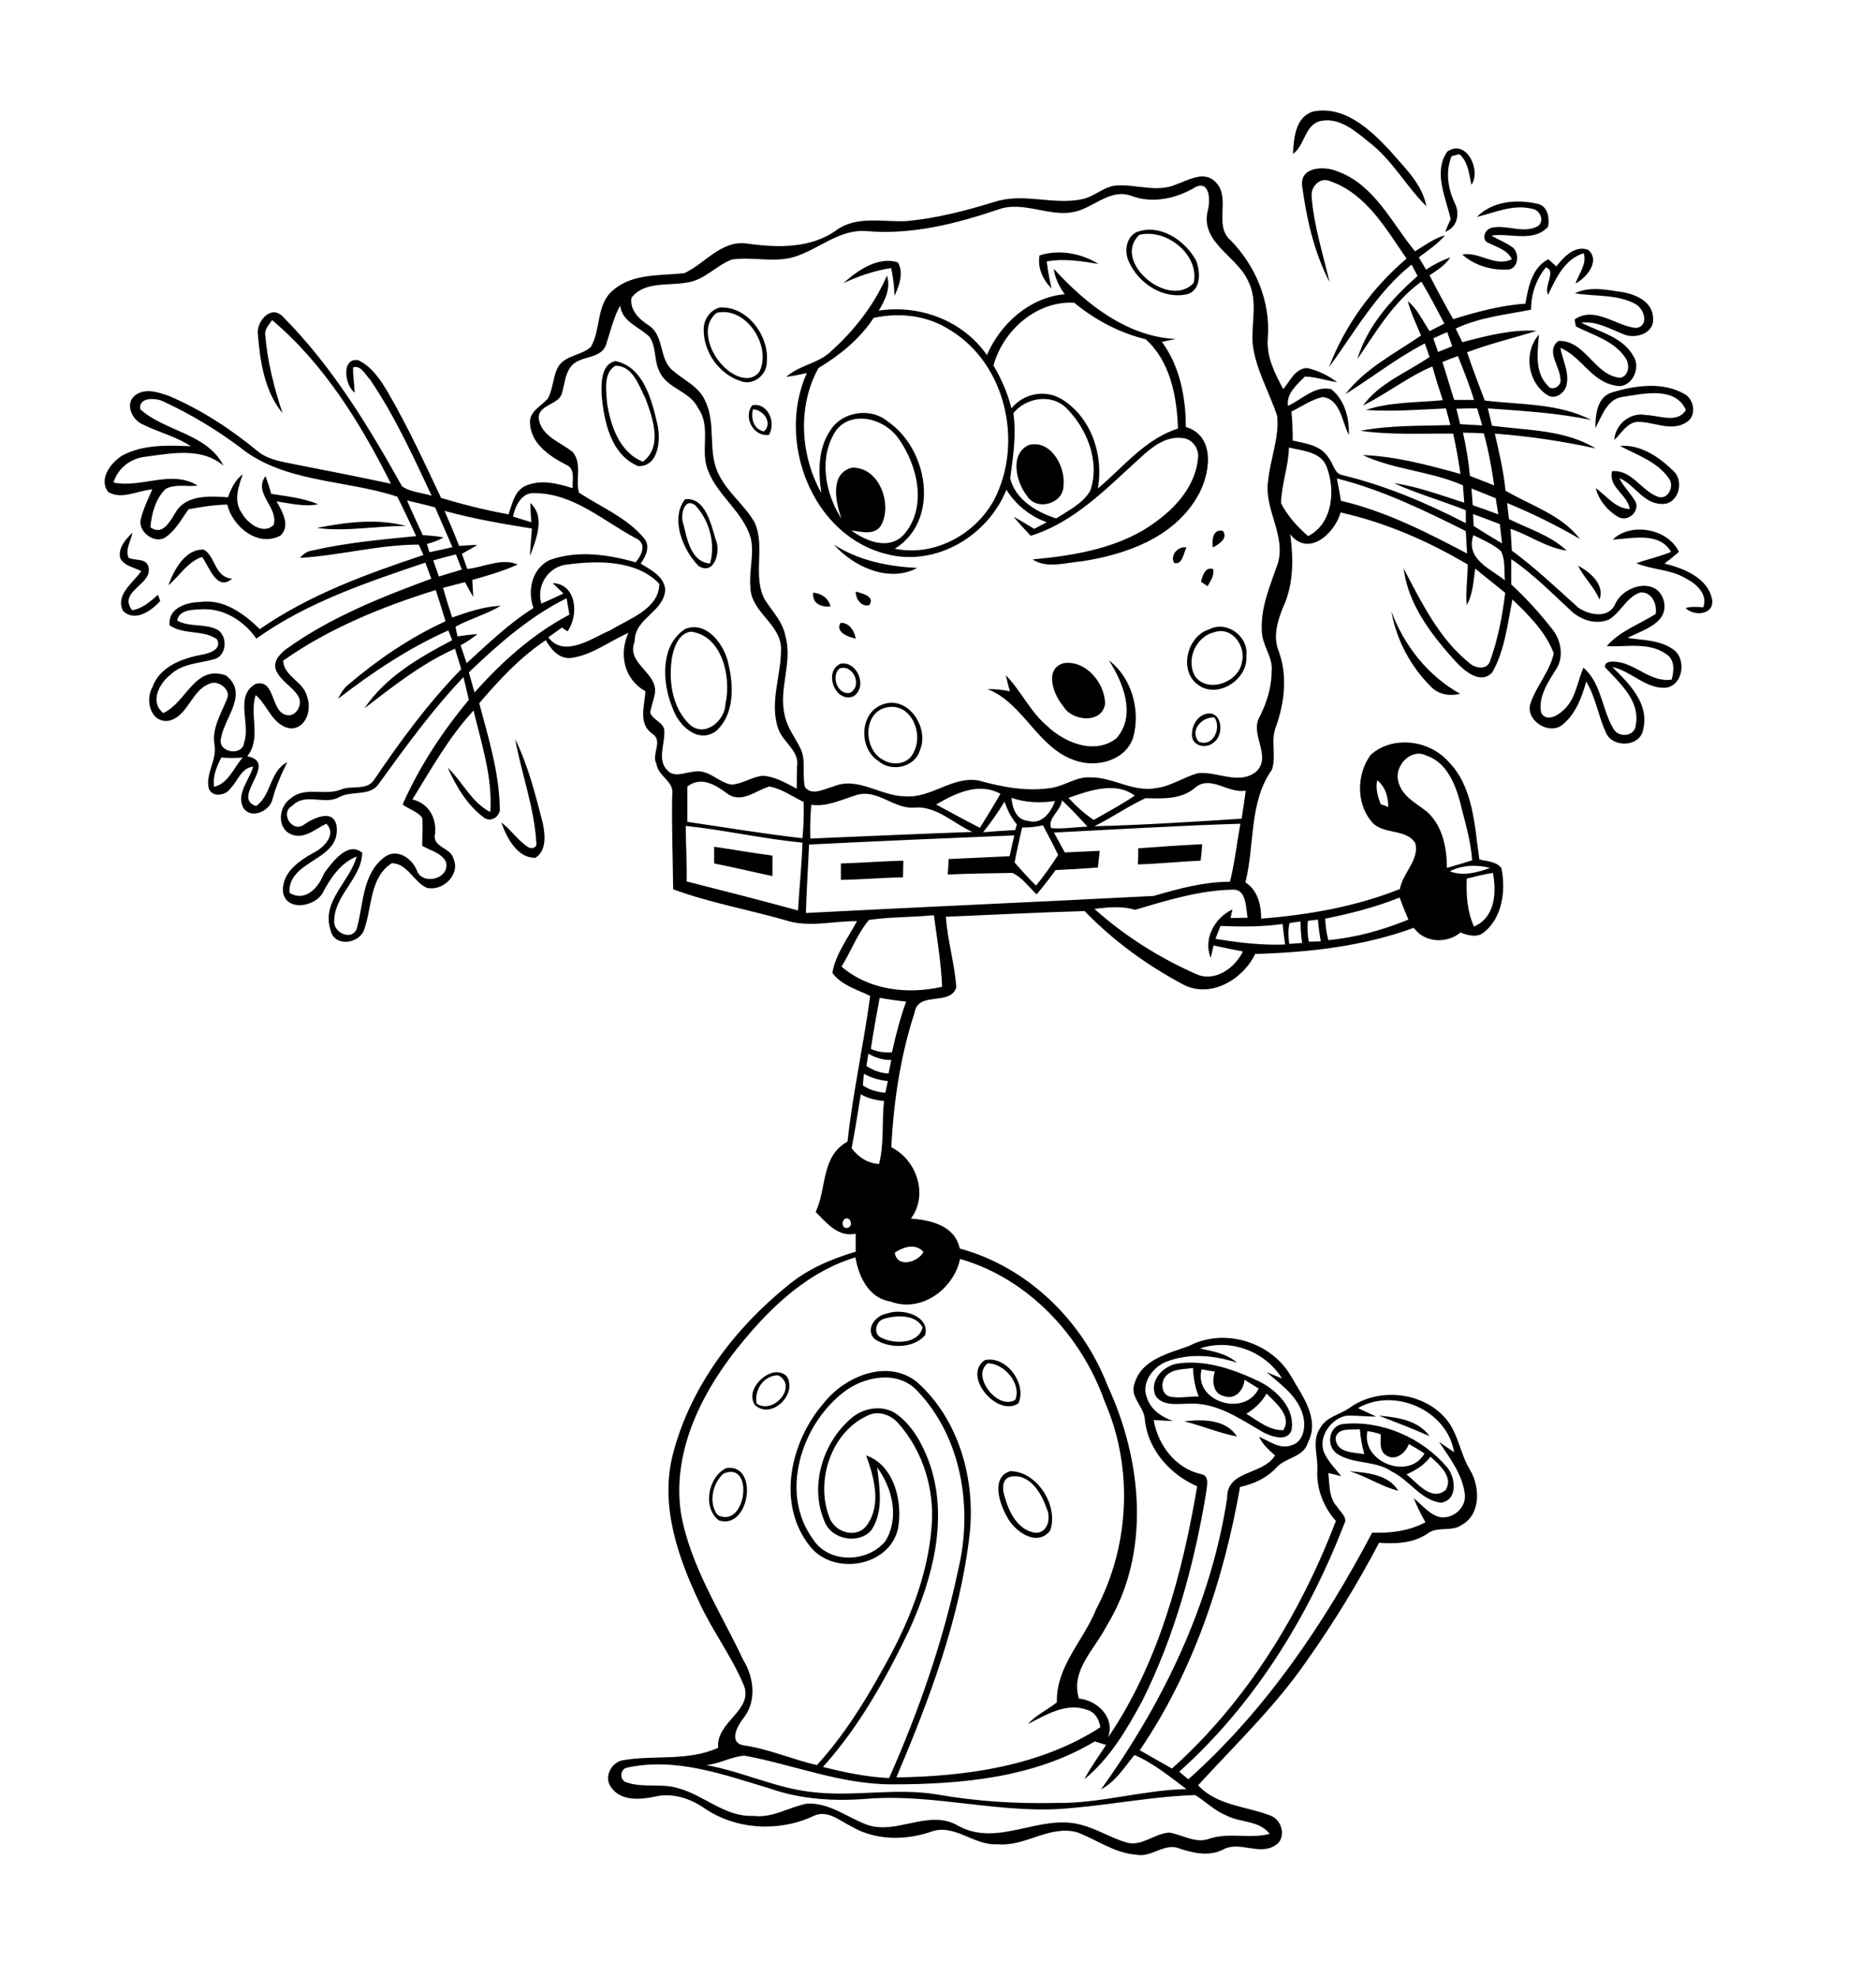 <?xml version="1.0" encoding="utf-8"?>
<!-- Generator: Adobe Illustrator 21.0.2, SVG Export Plug-In . SVG Version: 6.00 Build 0)  -->
<svg version="1.2" baseProfile="tiny" id="Layer_1" xmlns="http://www.w3.org/2000/svg" xmlns:xlink="http://www.w3.org/1999/xlink"
	 x="0px" y="0px" viewBox="0 0 595 627" overflow="scroll" xml:space="preserve">
<path d="M428,466.5c5.6,0.5,12.3,1,15.5,6.2C438.1,471.4,433.4,468.1,428,466.5 M320.3,468.3c-2.6,0.8-2.4,4-1.7,6.1
	c1.3,4.8,4,10.6,9.5,11.6c4.2,0.5,5.4-4.8,3.8-7.8C330.3,473.3,326.3,466.9,320.3,468.3 M320.4,466.5c8.5,0,15.4,10.9,12.7,18.8
	c-4.2,5.5-11.5,0.2-13.8-4.5C316.9,476.6,314.3,468.4,320.4,466.5 M229.4,467.3c-3.4,3.1-4.8,9.3-1.8,13.1
	C236.7,485.1,239.4,462.9,229.4,467.3 M230.4,465.5c10.4-1.5,7.4,19.8-2.4,16.6C222.7,478.1,224.6,468.2,230.4,465.5 M453.7,461.9
	c-1.9,2.6-4.6,4.3-7.6,5.6c3.3,2.6,7.8,8.7,12.4,5C461.1,468.3,456.5,464.5,453.7,461.9 M433.7,453.8c-2.1,9.7,13.1,15.8,18.1,7.1
	c-1.6-1.1-3.3-2.1-5-3c-0.9,2.8-4.2,5.5-7.1,3.6c-2.4-1.4-1.7-4.4-1.8-6.7C436.5,454.3,435,454,433.7,453.8 M423.6,456
	c0.2,4.8,5.7,4.5,9.1,5.1c-0.7-2.6-1.2-5.2-1.4-7.9C428.7,453.5,424.3,452.5,423.6,456 M426.4,451.5c12.1-1.1,24.7,4.5,32.5,13.7
	c2.8,3.2,3.6,10.5-1.9,11.3c-6.4-0.8-10-7.2-15.6-9.9c-5.2-3.6-12.1-2.2-17.3-5.6C420.3,458.4,421.5,451.7,426.4,451.5 M375.6,450.7
	c5.7-0.7,13.3-0.7,16.7,4.8C386.6,454.4,381.3,452.1,375.6,450.7 M437.3,448.9c5.8,0.5,12.5,1.4,16.1,6.5
	C448.1,453,442.7,451,437.3,448.9 M240,445.1c5.4,3.6,13.2-5.7,6.8-9C242.2,436.1,239.1,440.8,240,445.1 M244.4,435.5
	c2.2-0.9,5.4-0.2,5.8,2.5c1.4,5.5-6.1,11.9-10.8,7.5C236.9,441.7,240.7,436.8,244.4,435.5 M401.7,441.9c-1.5,2.7-3.8,4.8-6.4,6.4
	c3.6,2.2,7.2,5.3,11.7,5.2C409.9,449.1,404.6,444.8,401.7,441.9 M381.1,434.2c-2.6,10.3,13.7,15.3,18.1,6.1c-1.5-0.9-3-1.9-4.5-2.8
	c-0.2,3.3-3,6.5-6.5,5.2c-3.6-0.8-3.8-4.9-2.9-7.8C383.9,434.7,382.5,434.5,381.1,434.2 M370.1,436c-2.1,1.8-2,6.2,1.1,6.9
	c3,0.5,6-0.1,9-0.1c-1.2-2.9-1.7-5.9-1.8-9C375.5,434.2,372.3,434,370.1,436 M373.3,432.4c9.1-1.4,18.3,1.9,26.4,5.8
	c5.5,2.9,11.2,8.6,9.9,15.4c-1.4,3.7-6.3,1.9-8.9,0.6c-7.3-4.2-14.8-9.6-23.7-9.1c-3.5,0-8.2,0.9-10.5-2.5
	C364.4,437.9,368.8,433.2,373.3,432.4 M313.3,432.3c-5.4,3.8,3,15,8.7,11.6C324.1,438.8,318.5,432.3,313.3,432.3 M312.3,431.3
	c6.9-1.6,13.5,7.6,10.7,13.7C316.3,449.5,305.1,436.3,312.3,431.3 M280.3,418.2c-2.7,0.8-3.5,5.1-0.5,6.1c4.1,2,11.6,1.8,12.8-3.4
	C290.4,416.7,284.3,417,280.3,418.2 M281.4,416.5c4.6-1.8,13.7,0.7,12,6.9c-3.8,4.3-11.4,4.3-16,1.2
	C274.2,421.4,277.8,417,281.4,416.5 M266.7,273.8c6.6-0.2,13.2-0.7,19.8-0.9c0,1.8-0.1,3.5-0.1,5.3c-6.6,0.1-13.1,0.7-19.7,0.8
	C266.7,277.3,266.7,275.6,266.7,273.8 M226.5,268.5c6.2,0.9,12.3,2,18.5,2.8c0,2.2,0,4.3,0,6.5c-6.2-1.3-12.3-2.8-18.5-4
	C226.5,272,226.5,270.2,226.5,268.5 M361,269c6.8-0.5,13.5-1,20.3-1.3c-0.1,1.7-0.3,3.4-0.5,5.2c-6.6,0.3-13.3,1-19.9,1.2
	C361,272.4,361,270.7,361,269 M163.4,234.4c4.1,8.3,6.4,17.5,8.7,26.4c0.8,3.7,1.4,8.9-2.3,11.2c-5.8,0.1-9.1-6.4-10.8-11.2
	c3.1,2.3,5.2,5.7,8.5,7.8c1.2,0.8,3,0.1,2.6-1.5C169.4,255.9,165.4,245.3,163.4,234.4 M380.2,235.2c4.5,1.8,7.3-4.2,5-7.7
	C381.2,227.2,377.2,231.6,380.2,235.2 M382.4,226.4c5.1-1.4,6,6.3,2.8,8.8c-2,2.1-6.4,1.8-7.1-1.4
	C377.7,230.9,379.3,227.2,382.4,226.4 M281.3,224.3c-7.8,1.5-7.5,13.6-1.1,16.7c3.1,1.9,7.9,1.3,9.5-2.3
	C293.1,232.8,289,222.7,281.3,224.3 M279.4,223.6c8.2-3.7,15.5,6.9,12.4,14.2c-1.5,5.5-9.1,7.2-13.2,3.5
	C272.4,237.4,272.6,226.5,279.4,223.6 M351.7,209.4c7.2,5.4,10,15.6,7.8,24.1c-2.2,7.7-11.8,10.1-18.6,7.6
	c-11.9-4-16.2-18.1-27.7-22.6c2.4,0,4.7,0.2,7.1,0.7c-0.5-1.7-0.9-3.4-1.3-5.1c4.8,4.9,7.7,11.5,13,16c5.6,5.4,15.2,9.4,22.1,4
	C360.5,226.8,356.2,216.4,351.7,209.4 M337.3,210.3c7-1.1,13.1,6.2,13.2,12.8c-0.9,6.6-10.6,5.6-13.3,0.8
	C334.1,220.3,331.1,212.1,337.3,210.3 M266.2,212c-2.7,2.5-0.5,8.5,3.4,7.7C273.7,217.5,270.6,210.4,266.2,212 M266.5,210.5
	c5.2-1.2,8.9,7.2,4.2,10.3C264.9,223.1,261.1,213,266.5,210.5 M385.4,200.4c-6.2,1.3-9.5,9-6.2,14.3c4.3,5.2,13.8,1.5,14.7-4.8
	C395.2,205,390.9,198.7,385.4,200.4 M383.4,199.6c5.7-3,12.7,2.2,11.9,8.4c0.6,7.5-9.2,13.8-15.4,9.1
	C373.8,212.6,376.5,201.8,383.4,199.6 M219.2,200.3c-3.8,0.4-5.3,4.6-6,7.8c-1.3,7.5-0.1,16.4,5.7,21.8c4.9,4,11.1-1.5,11.2-6.8
	C232,214.8,229.1,201.6,219.2,200.3 M217.4,199.4c6.4-2.5,11.7,4.3,13.3,9.8c2,7.4,2.6,17.2-3.7,22.7c-5.7,4-11.8-1.9-13.6-7.2
	C210,216.8,209.2,204.6,217.4,199.4 M266.6,197.5c2.8-0.1,4.4,2.6,4.8,5C269.1,202,264.8,200.5,266.6,197.5 M441.3,193.9
	c4.1,10.9,11.6,20.4,21.8,26.1c-3.2,0.8-6.7,0.3-9.1-2.1C447.5,211.5,442.9,203,441.3,193.9 M271.4,187.6c1.9,0.5,6.3,1.5,4.3,4.3
	C273.2,192.5,271.4,190,271.4,187.6 M257.9,187.9c2.6,0.3,4.9,1.7,5.5,4.4C260.5,192.6,257.5,191.4,257.9,187.9 M500.5,179.4
	c3.7,1.9,8.6,6,6.8,10.7C505.6,186.1,502.4,183.2,500.5,179.4 M380.9,184.5c0.5-1.8,1.2-4.8,3.8-4.1c0.6,2-0.8,3.8-1.7,5.5
	C382.5,185.6,381.5,184.8,380.9,184.5 M372.4,178.5c-1.4-2.4,1.2-5.4,3.9-4.9C375.4,175.3,375,179.3,372.4,178.5 M264.5,172.7
	c7.9,5.1,17.1,6.9,26.4,7.4C281.9,184.9,270.7,179.7,264.5,172.7 M53.4,185.6c1.7-4.8,5.4-11.7,11.3-11.3c3.8,2.4,3.3,8.7,8.9,9.2
	c-4.8,4.2-7.3-3.9-9.5-6.9C59.4,178.2,57,182.6,53.4,185.6 M38.1,176.9c-0.7-3.2,1.8-5.9,3.9-8c-0.4,2.6-2.4,5.3-1.2,8
	c2,0.9,5,0.1,6.1,2.3c2.4,6.1-9.8,8-5,14.3c3.3-0.5,5.8-2.8,8.2-4.9c0.2,0.5,0.6,1.5,0.7,2c-2.8,3.1-8,6.8-11.8,3.1
	c-2.5-5.2,3.3-8.9,5.8-12.6C42.6,179.9,39.3,179.5,38.1,176.9 M511.5,171.1c5.8-5.6,17.5-3.5,21,3.9c-1.5,1.3-3,2.5-4.6,3.7
	c6.1,1.5,13.7,4.5,15.1,11.3c0.9,4.9-5.6,5.6-8.4,2.8c1.8-0.5,3.7-0.4,5.6-0.2c1.6-4.2-2.3-7.6-5.7-9.3c-4.8-2.8-10.5-2.6-15.5-4.7
	c3.6-1.3,7.4-2.1,11-3.6C526.2,168.5,517.7,170.8,511.5,171.1 M384.7,173.6c-0.4-2.2-0.1-5.9,3.1-5.3
	C389.7,170.7,386.5,172.6,384.7,173.6 M100.5,167.4c9.2-1.8,19-3.1,28.3-0.6C119.3,166.7,109.8,168.7,100.5,167.4 M216.7,166
	c1.2,4.8,2.4,12.2,8.5,12.7c1.8-6.3-0.2-13.6-4.6-18.4C217,157.4,215.7,163.5,216.7,166 M217.3,158.3c6.4-0.7,8.2,7.9,9.7,12.8
	c1.7,3.6-0.4,11.5-5.4,8.4C216.5,174.4,212.5,164.3,217.3,158.3 M513.8,141.4c6.6-0.5,12.4,3.5,16.9,7.9c3.7,3.3,1.6,10.8-3.7,10.5
	c-5.8-0.1-8.5-6.1-13.4-8.2c1.3,2.8,3.7,4.9,5.2,7.6c1.2,3.2-2.6,6.4-5.6,4.7c-3.4-2-6.1-5.3-7.1-9.1c3.5,2.4,6.2,6.5,10.8,6.6
	c-0.7-4.6-6.9-6.9-5.6-12c6.3-0.5,9.2,6.2,14.5,8.1c3.2,1.2,5.4-3.4,3.5-5.8C525.7,146.4,519.2,144.3,513.8,141.4 M326.3,141.1
	c7-1.8,11.7,6.9,11,12.9c0,5.8-8.6,8.2-11.6,3.2C322.3,152.9,320.1,144,326.3,141.1 M238.8,129.8c-0.7,2.8,0.2,6.4,3.5,7
	C245.2,134.2,242.2,129.9,238.8,129.8 M238.6,128.5c5-0.9,7.6,5.5,5.3,9.4C239,138.6,235.6,132.3,238.6,128.5 M511.4,124.4
	c7.3-2.2,15.9-3.4,22.8,0.5c3.2,1.7,4,7,0.7,9c-4.9,3.2-10.7-0.4-15.9-0.1c-3.2,0.5-4.8,3.7-7,5.7c0.3-4.9,5-8.9,10-7.9
	c4.1,0.1,10.1,2.8,12.7-1.6c-3.3-7.5-13.3-5.2-19.7-4.2c-5.3,0.5-6.8,6-9,9.9C506,131.5,506.5,125.8,511.4,124.4 M192.5,127.6
	c1.1,7.3,4,15.9,11.4,18.8c6.4-4.8,3.1-13.9,0.8-20.1c-2.1-4.1-4.1-10.5-9.6-10.3C191.3,118.4,192.3,123.8,192.5,127.6 M195.2,114.5
	c8.9,1.8,11.5,12.3,13.3,20c1.1,4.8,0.5,13.5-6.1,13.3c-8.7-3.6-10.9-14.3-11.6-22.8C190.7,121.3,190.7,115.4,195.2,114.5
	 M227.3,99.2c-5.3,4.2-2.2,12.5,1.8,16.6c2.8,3.1,8.6,6.3,11.8,2C244.8,109.7,236.6,97,227.3,99.2 M228.4,97.5
	c8.8-0.4,15.7,9.2,14.8,17.5c-0.1,3.9-4.2,7.3-8.1,5.9c-7.1-2.2-12.2-9.5-11.9-16.9C223.3,101.1,225.5,98.1,228.4,97.5 M499.5,93
	c4.7-2.3,10-1.1,14.9-0.4c4.4,0.7,9.9,3.1,9.9,8.4c0.4,4.7-5.5,6.5-9.1,5.1c-4.4-1.7-8.8-4.4-13.7-3.8c5.8,3,13.2,4.5,16.6,10.7
	c2.6,4-1,10.7-6,9.2c-7.4-1.3-10.6-9.2-17.2-11.9c0.7,3.9,2.8,7.6,2,11.6c-0.5,2.6-3.5,5-6.1,3.4c-6.3-4-7.7-13.6-2.7-19.2
	c-0.4,5.5-1.5,11.8,2.8,16.2c1.4,2,4.6,0,4-2.2c-0.1-3.9-4.8-8.9-0.6-12c8.5-0.3,11.4,11,19.6,11.7c2.7-0.6,3.1-4.1,1.7-6.2
	c-3.5-5.5-10.3-7.3-15.8-10.1c-0.1-0.5-0.3-1.6-0.4-2.2c6.4-4.4,13.1,2.1,19.5,2.7c4.3-0.6,2.6-6.1-0.2-7.6
	C512.8,93.2,505.9,94.1,499.5,93 M265.3,136.3c-5.8,8.5-3.7,20,1.6,28.2c-1.8-5-3.9-14.4,3.3-16.2c8.6-0.3,12.9,11.4,9.3,18.2
	c-2,3.4-6.4,2.1-9.5,1.7c4.7,3.4,11.8,6.4,16.6,1.4c7.6-8.6,4.5-22-1.6-30.5C280.8,132.9,270.5,129.9,265.3,136.3 M321.4,131
	c1,6.9-0.1,13.9-1,20.7c1.7,6.8,8.4,10.7,14.6,12.7c3.8-2.5,8.4-4.7,10.8-8.8c3.2-9.3-1.1-20-8-26.6
	C333,124.8,325.3,126.2,321.4,131 M277.1,100.8c-4.4,6.7-10.7,11.8-17.5,15.9c-6.7,12-5.8,27.7,0.9,39.6c-1-6.7-1.1-14.1,2.9-19.9
	c3.7-5.9,12.7-7.3,18.1-2.8c12.9,8.7,16.8,31.4,2.3,40.4c12.6,2.6,25.7-4.6,31.6-15.7c9.2-18,3.6-42.9-14-53.6
	C294.2,100,285.3,99,277.1,100.8 M315.1,115.9c2.5,4.2,4.5,8.8,5.7,13.6c3.7-4.7,10.6-6.1,15.8-3c9.5,5.7,13.5,17.8,11.6,28.4
	c8.1-6.8,15-15.7,25.4-19c-0.3-10-2.4-21.3-10.2-28.3c-8.4-2.1-16-6.1-22.7-11.6C328.8,95.3,318.1,104.8,315.1,115.9 M334.2,85.2
	c10.1,11.1,23.1,21.5,38.7,22.3c-1.5,0.3-2.9,0.6-4.4,0.9c5.7,7.7,7.6,17.6,7.6,27c9.8,2.9,7.7,15.4,3.6,22.2
	c-7.5,12.9-22.7,18.3-36.7,20.4c-5.1,0.4-10.8,2.4-15.5-0.6c13.8-1.3,28.4-3.7,39.7-12.4c6.5-4.8,12.2-11.7,12.8-20.1
	c0.2-2.9-2-5.8-5-6c-5.4-0.7-9.8,3-13.5,6.4c-10.5,9.5-20.7,20.3-34.6,24.6c-1.8-2-3.7-3.9-5.4-6c2.2,1.1,4.3,2.5,6.5,3.8
	c1.3-0.7,2.7-1.4,4-2.1c-5.3-1.9-9.8-5.5-12.8-10.3c-5.9,14.6-22.3,24.5-38,20.4c-23.8-5.9-35-36-25.3-57.4
	c-2.2,0.5-4.3,0.9-6.5,1.2c3.9-3.6,9.6-4.1,13.6-7.6c7.7-6.8,14.2-15,18.3-24.5c1.3,4-0.6,7.8-2.6,11.1c13-2,26.8,3.2,34.3,14.1
	c4.3-10,13.6-18.3,24.7-19.3C336,91,334.6,88.2,334.2,85.2 M267.5,89.8c4.5-4.1,11.1-8.6,17.3-6.6c1.9,3.4,0.4,7.4-1.1,10.6
	c-0.1-3-0.4-6-1.1-8.8C277.4,85.8,272.4,87.5,267.5,89.8 M329.7,81c6.1-2,13.3-0.7,18.7,2.7c-5.4-0.9-10.9-1.8-16.4-0.8
	c0.3,2.9,0.9,5.8,1.5,8.6C330.8,88.7,329,85,329.7,81 M361.3,74.5c-8.8,8.6,9.6,23.7,17.3,15.2C380.5,80.7,369.8,72.3,361.3,74.5
	 M360.5,73.6c7.4-2.8,15.4,2.6,18.9,9.1c1.3,3.4,1.6,8.9-2.5,10.5c-7.7,2-15.7-3.2-18.8-10.1C356.5,79.9,357.1,75.2,360.5,73.6
	 M468.4,68.8c4.9-5,12.6-5.7,19.1-4.2c3.4,0.6,4,4.5,3.5,7.3c-4.7,5.1-12.1,1.9-18,2.8c2.2,1.3,4.6,2.2,6.7,3.7
	c2.4,1.9,1.9,7-1.6,7.1c-5.1,0.2-10.5-1.3-14.3-4.8c5.4-1,10.3,4.1,15.7,1.5c-1.6-3.3-5.3-3.9-8.2-5.6c-1.3-1.7,0-4,1.9-4.4
	c4.8-1,10,2,14.6-0.5c2.2-1.7,0.6-5.2-1.9-5.5C479.9,64.7,474.1,67.4,468.4,68.8 M198.5,560.6c-2,0.8-1.9,4.1,0.3,4.6
	c5.2,1.8,10.9,0.2,16.2,1.8c8.3,2.2,14.9,9.2,23.9,8.8c6.1,0.8,11.3-2.8,17.1-3.9c6.8-0.3,12.4,4.1,18.4,6.5
	c9.7,3.9,20.1-5.1,29.6,0.6c12.7,6.9,26-4.1,39.1-0.3c5,1.3,9.4,4.2,14.4,5.6c4.8,1.2,8.8-3,13.4-3.2c4.2,0.7,8.2,3.5,12.5,2
	c6.3-2.2,13,0.1,19.3-1.6c-3.3-4.3-9.3-3.5-13.7-5.8c-3.7-1.5-6.6-4.4-9.9-6.5c-13.1,0.4-26.1,3-39.1,4.1
	c-21.8,2.3-43.3-4.7-65.1-2.9c-10.3,0.8-20.7,0.2-30.5-3.2C229.7,562.8,214.2,557,198.5,560.6 M430.7,446.5c1.9,0.9,3.9,1.8,5.8,2.7
	c-3.2,0-6.3-0.4-9.5-0.3c-5,1-9.1,6.9-7,11.8c1.3,2.8,3.5,5,5.4,7.4c-1-0.3-3.1-0.8-4.1-1c0.4,3.6,0.1,7.8,2.8,10.7
	c1,1.7,3.5,3.4,2.2,5.5c-11.4,29.5-28.6,57.3-52.3,78.5c1,0.8,1.9,1.6,2.9,2.4c24.5-21.8,43.1-49.4,58.3-78.2
	c5.8,0.2,11.7-0.5,16.9-3.3c-1.4-2.5-2.7-5-3.7-7.6c2.7,2.1,5,5.3,8.5,6c4,0.5,8.1-2.9,7.7-7.2c-0.7-6.3-4.8-11.6-8.2-16.7
	c1.6,1.1,3.2,2.2,4.8,3.3C459,447.2,442.3,439.8,430.7,446.5 M267.5,441.5c-13.4,10.4-20.3,31.9-9.7,46.5c5,7.9,17.3,7.6,23,0.7
	c4.5-7.3,2.3-16.8-2.6-23.4c0.8,6.6,2.1,14.1-1.9,20c-4.1,4.5-12.6,2.9-14.8-2.9c-4.8-11.1-0.6-24.9,8.4-32.6
	c3.9-3.5,10.3-4.5,14.6-1.3c4.9,3.6,8,9.3,10.1,14.9c6.4,17.6,1.3,36.8-6.1,53.2c-7.4,15.5-15.9,30.8-27.5,43.7
	c6.9,1.7,13.9,3.2,21,3.5c9.4-21.2,17.1-43.3,21.9-66c4.7-19.4,1.2-41.9-12.9-56.7C284.8,434.3,274,436.4,267.5,441.5 M380.6,427.6
	c4.1,0.9,8.5,1.6,11.7,4.5c-7.2-2.4-15.3-3.1-22.4-0.3c-4.3,1.7-8.1,6.8-6.1,11.5c1.2,3.7,4.6,6,8.2,7.3c-2.1-0.1-4.1-0.2-6.1-0.3
	c1.4,7.9,6.8,15.2,14.9,17.1c3.1,0.5,1.9,4,1.7,6.2c-3.8,22.7-9.9,45.1-20.2,65.7c-4.9,9.1-10.3,18.3-18.4,24.9
	c2-3.8,4.6-7.3,6.9-10.9c-1.2-0.4-2.4-0.7-3.6-1.1c-19.2,11.5-42.2,13.6-64.1,13.6c-16.2,0.1-31.3-6.2-47-9.1
	c-4.1,0.3-7.9,2.6-12.1,3c11.3,2,21.8,7.2,33.2,8.5c13.3,1.7,26.7-1.4,39.9,0.8c12.5,2.2,25.3,3,38,2.7c13.9,0.2,27.4-4.1,41.2-4.4
	c-5.3-3.9-10.4-8.2-16.5-10.8c-3.2,3.9-6,8.5-10.6,10.9c19.7-27.4,34.9-58.8,40-92.4c-0.1-9,11.3-7.1,15.2-13.5
	c-2-1.7-3.9-3.5-5.1-5.9c3.3,1.3,6.6,4.1,10.3,2.7c3.9-1.1,4.6-6,3.7-9.3c-1.5-6.2-7.1-10-11.6-13.9c1.2,0.5,3.7,1.5,4.9,2
	C401.3,428.5,390.2,424.3,380.6,427.6 M235.9,425c-12.7,15.2-23,34.7-19.9,55c3,16.7,12.6,31.2,19.7,46.3c3.4,5.5,4.4,13.1,0.1,18.5
	c-1.8,2.3-4.8,7.5-0.2,8.6c8.1,1.1,15.6,4.5,23.5,6.3c8.2-9,14.8-19.4,20.7-30.1c8-14,14.5-29.5,15.7-45.8
	c0.9-11.7-2.8-23.8-10.7-32.6c-2.4-2.7-6.4-4-9.7-2.3c-11.5,5.3-16.5,20.6-12.1,32.1c1.6,4.9,8.6,7.1,11.9,2.7
	c4.8-6.6,2.3-15.3-0.2-22.2c9,3.1,11.7,14.9,10.1,23.3c-2.8,12.1-20.6,15-28,5.4c-10.6-13.4-6.1-33.1,4.4-45.2
	c6.6-8.5,20.2-14.3,29.6-6.8c13.4,11.9,18.7,31.1,16.7,48.6c-3.1,26.7-12.8,52.2-23.2,76.8c22.2-0.3,45.7-3.6,64.7-15.9
	c-0.4-2.4-1.6-4.8-4.2-5.5c-6.6-2.5-13.1,1.6-18.8,4.5c2.6-2.9,6.2-4.5,9.2-6.9c-0.3-11.4,8.5-19.6,12.5-29.6
	c10.6-20.1,11.8-44.8,2.7-65.7c-7.4-21-24.3-39.1-45.9-45.3c-2,9.6-12.4,17.2-22.1,13.5c-6.9-1.1-10-7.8-11.1-14
	C256.7,403.1,245.3,413.7,235.9,425 M283.8,397.2c0.7,5,7.3,3.1,9.1-0.2C290.4,394.1,286.5,395.4,283.8,397.2 M268.2,386.4
	c-1.5,0.6-1.2,3.5,0.7,2.9C270.6,388.9,269.9,385.9,268.2,386.4 M273,347c-0.9,5.7-1.8,11.4-2.9,17.1c2.1,2.8,5.1,4.8,8.7,5
	c1.7-6.5,0.8-13.3,1.6-20C277.8,348.9,275.3,348.3,273,347 M274,340.5c-0.1,0.9-0.3,2.8-0.3,3.7c2.1,1.4,4.5,2.1,7.1,2.3
	c0.2-0.9,0.6-2.8,0.8-3.7C278.9,342.5,276.3,341.8,274,340.5 M275.4,334.1c-0.2,1.3-0.4,2.6-0.6,3.9c2.1,1.4,4.5,2.3,7,2.4
	c0.3-1.4,0.6-2.8,0.9-4.3C280.1,336.2,277.6,335.4,275.4,334.1 M279,316.4c-1,5.4-2,10.8-2.8,16.2c2.1,1,4.4,1.2,6.7,1.1
	c1.2-5.4,2.6-10.9,4.5-16.1C284.5,317.3,281.8,316.9,279,316.4 M387.1,293.6c-0.5,1.4-1.1,2.7-1.6,4.1c7.3,1.2,14.7,2.1,22.1,1.8
	c-0.3-2.1-0.6-4.3-0.8-6.5C400.3,293.9,393.7,293.9,387.1,293.6 M414.8,292c-0.2,2.2-0.1,4.4,0.3,6.6c1.3,0,2.5-0.1,3.8-0.1
	c-0.4-2.3-0.7-4.6-0.9-6.9C417.2,291.7,415.6,291.9,414.8,292 M409,292.7c-0.5,2.1-0.4,4.4-0.1,6.6c1.4-0.1,2.8-0.2,4.1-0.3
	c-0.4-2.3-0.5-4.5-0.5-6.8C411.3,292.3,410.2,292.5,409,292.7 M275.6,291.7c-3.7,4.4-5.7,10-8.7,14.8c8.7,7.5,21,8.9,31.9,6.4
	c-0.3-7.6-1.6-15.1-2.6-22.7C289.4,290.9,282.5,290.7,275.6,291.7 M420.3,291.3c0.1,2.3,0.4,4.6,1,6.8c8.8-0.8,17.3-3.2,25.4-6.5
	c-1-2.3-1.9-4.6-2.8-7C436.2,287.7,428.3,289.7,420.3,291.3 M360,288.5c-4.2-1.3-8.6-0.8-12.9-0.3c9.5,8.5,20.4,15.4,32.1,20.6
	c6,2.8,12.4-1.7,15-7.1c-3.1-0.6-6.2-1.2-9.3-1.9c-0.2,1-0.7,2.9-0.9,3.9c-2.5-5.9,1.3-12.8,6.9-15.3c-0.2,0.7-0.5,2-0.6,2.7
	c1.8,0,3.6-0.1,5.4-0.1c-0.6-3.1-0.3-9-4.6-8.9C380.4,282.3,370.1,285.5,360,288.5 M465.2,278.6c-0.2,5.1,0.1,10.4,2.3,15.2
	c6.7-2.8,7.2-10.9,6-17C470.8,277.2,468,277.9,465.2,278.6 M459.8,276.3c4.3,1.6,8.7,0.4,12.8-1.1
	C468.3,274.1,463.7,274.3,459.8,276.3 M324.2,262.4c-0.9,3.7-1.7,7.4-2.4,11.1c2.2,2.5,4.4,5,6.8,7.3c2.5-3,4.8-6.3,7-9.7
	c-1.5-3.2-3.2-6.3-4.8-9.4C328.7,262.2,326.5,262.4,324.2,262.4 M217.5,261.9c0,5.9,0.4,11.8,0.3,17.6c11.8,3,23.6,6,35.3,9.2
	c0.4-7.2,1.2-14.4,1.4-21.5C242.1,266,229.9,263.2,217.5,261.9 M334.3,264c1.1,2.1,2.3,4.2,3.4,6.3c3.7-0.2,7.4-0.3,11.1-0.5
	c-0.2,1.8-0.4,3.5-0.6,5.3c-4.5,0.3-8.9,0.6-13.4,0.8c-1.9,2.6-3.9,5.2-6,7.7c-2.5-2.3-4.6-5.4-7.7-6.8c-6.8,0.1-13.7,0.2-20.5,0.5
	c0.1-1.6,0.2-3.2,0.3-4.9c6.4-0.3,12.9-0.6,19.3-0.9c0.5-2.2,1-4.4,1.5-6.6c-21.7,0.9-43.4,1.8-65.1,2.9c-0.3,7.2-0.8,14.5-1,21.7
	c36.8-1.9,73.5-3.5,110.3-5.4c7.9-2.3,15.9-4.5,24.2-4.5c1.5-6,2.2-12.3,3.3-18.4C373.7,261.8,354,263,334.3,264 M311.8,263.9
	c3.4-0.3,6.8-0.5,10.2-0.7c0.1-0.4,0.4-1.3,0.5-1.8c-1.8-2.1-3-4.6-3.9-7.2C316.6,257.5,314.3,260.8,311.8,263.9 M336.8,253.8
	c-0.3,3.3-4.7,5.7-3.4,8.8c3.8,0.3,7.6-0.3,11.5-0.5C342.3,259.3,339.7,256.4,336.8,253.8 M320.8,253c0.3,3.1,1.4,7,5.3,7.3
	c4.3,1.3,7.3-2.8,8.5-6.3C329.9,254.7,325.2,254.5,320.8,253 M257.3,255.2c-0.3,3.6-0.4,7.2-0.3,10.7c17.1-0.7,34.3-1.5,51.4-2.1
	c-6.1-2.7-11.4-8.4-18.5-7.7c-6.4,0.4-11.5-5.8-17.9-4.1C267.2,253.4,262.5,255.9,257.3,255.2 M338.9,253c2.4,2.6,5,5,8,7
	c4.4-2.5,8.8-4.9,13-7.7C353.9,247.7,345.3,250.7,338.9,253 M296.9,255.1c4.6,2.5,9.2,5,13.9,7.4c2.2-3.6,4.4-7.1,6.5-10.8
	C310.3,247.9,303,251.6,296.9,255.1 M436.8,247.4c-0.6,2.6,0.2,5.2,1.1,7.6c0.6,0.2,1.8,0.6,2.4,0.9
	C440.3,252.7,439.4,249.5,436.8,247.4 M378.9,249.9c-4.4,3.7-10.3,3.3-15.6,3.2c-5.6,2.6-10.7,6.2-16.2,8.9
	c15.6-0.4,31.1-1.4,46.7-2.4c0.5-3,0.9-6,1.3-8.9C389.4,251.7,383.8,245.5,378.9,249.9 M218,249.4c0,3.7,0,7.4,0,11.2
	c12.2,1.8,24.3,3.8,36.5,5.2c0.4-3.8,0.5-7.7,0.4-11.5c-3.6-1.7-6.9-4.2-10.9-4.9c-4.2,1.2-8.5,5.3-13,2.5
	C227.3,249.1,222.5,245.9,218,249.4 M70.2,240.2c-1.5,2.9-2.8,6-2.3,9.3c4.6-1.1,6.2-6.1,9.1-9.3C74.8,240.4,72.5,240.4,70.2,240.2
	 M443.5,247.8c1.1,4.7,5.7,6.9,9.1,9.6c4.9,4.4,6.3,11.4,6.3,17.8c2.7-0.8,5.3-1.5,8-2.4c-0.4-6.4-2.4-12.6-3.9-18.8
	c-1.6-5.8-4.4-12.4-10.6-14.4C447.5,237.1,442.1,242.9,443.5,247.8 M120.3,248.3c-2.7,4.4-8.6,2.3-12.6,4.4
	c-4.7,2.8-10.9-1.6-15.1,2.9c-3.9,2.2,0.1,8.6,3.8,5.9c3.1-2.2,9.7-5.3,10.4,0.8c1,10.8-15.5,10.3-15,20.8c5.2,3.1,9.3-1.8,11-6.2
	c2.6-3.5,7.5-10.3,12.1-6.5c-0.3,8.3-8.9,13.4-8.9,21.7c-0.3,3.8,5.9,6.4,7.2,2.2c2.1-7.6,1.7-17.1,8.6-22.4
	c3.9-3.1,8.8,0.1,10.4,4.1c1.8,5,10.8,2.6,9.2-2.8c-1.5-2.8-4.9-3.5-7.5-5c0-3,0.3-6,0-8.9c-1.5-2-4.2-2.7-6.2-4.2
	c5.3-12,12.6-23.1,21-33.2c-0.6-2.4-1.1-4.8-1.7-7.2C137.2,225,128.7,236.7,120.3,248.3 M148.7,213.2c0.6,2.1,1.2,4.2,1.8,6.4
	c8.6-9.7,18.5-18.6,30.1-24.7c-0.3-1.7-0.6-3.5-0.9-5.2C168,195.5,158.1,204.2,148.7,213.2 M81.3,202.5c-3.9-5.6-10.3-9.7-17.3-9.3
	c-2.7,0.1-7.3,0.1-7.8,3.6c3.8,2.1,8.5,0.9,12.4,2.7c3.7,1.7,3.5,8.4-0.6,9.5c-4.7,1.4-10.2,1.3-14,5c-3.5,2.7-6.6,8.7-2.2,12.1
	c7.3-3.3,10-15.5,19.9-11.9c7.3,5.8-0.6,13.4-1.6,19.9c-1.2,4.6,6.9,5.8,7.3,1.4c2.2-5.9-3.1-14.7,3.6-18.6c6.8-2,4.5,10.2,10.9,9.9
	c2.7-0.4,4.1-4,2.6-6.2c-1.9-3-5.6-4.7-7-8.2c-1-2.7,1.3-5.1,3.3-6.6c13.9-10,30-16.4,46-22.3c-0.6-1.7-1.3-3.4-1.9-5.1
	C116.3,184.7,97.4,191,81.3,202.5 M479.3,177.3c0,2.7,0,5.3,0,8c4.8,4.4,9.1,9.2,13.1,14.3c2.8,3.5,3.7,9,1,12.8
	c-2.5,4.1-5.6,8.6-4.6,13.6c1.5,2.9,5,1.1,6.7-0.5c4.2-3.4,4.7-9.1,6.7-13.8c5.8,5,5.8,13.3,9.6,19.5c1.7,2.9,6.8,2.3,7-1.3
	c1.5-7.7-5.1-13.3-9.8-18.4c0-2,2.5-1.8,4-1.6c6.1,0.8,10.7,6.6,17.2,5.6c0.7-2.8,1.1-6.1-1.6-8c-5.5-4-12.7-2.3-19-2.6
	c4.1-4.8,10.3-6.9,15.5-10.2c0.6-3.1-1.3-7.3-5-6.8c-4.2,1.5-6,6.2-9.7,8.5c-4.1,1.8-8.8,0.3-12-2.6
	C492.2,188.1,486.3,182,479.3,177.3 M180,179c-6,0.5-10,6.6-8.3,12.4c2.3-1,4.7-2.1,7-3.2c-1.1-1.1-2.3-2.2-3.4-3.3
	c7.7,0.3,8.3,10.3,4.7,15.3c-0.5-0.3-1.3-0.9-1.8-1.2c-1.4,1-2.9,2.1-4.3,3.1c5.1,6.7,13.9,0.2,19.8-2.3c5.8-3.6,15.4-6.7,15.4-14.7
	C201.9,177.6,189.7,177.7,180,179 M137.4,177.7c0.6,1.7,1.2,3.4,1.8,5.1c2.4-0.7,4.9-1.5,7.3-2.2c-0.6-1.6-1.3-3.2-1.9-4.8
	C142.2,176.4,139.8,177,137.4,177.7 M467.3,169.7c-2.5,7.6,5.2,10.5,10,14.3c-0.3-3,0.2-6.4-1.2-9.2
	C473.5,172.5,470.3,171.2,467.3,169.7 M467.2,163c0.1,1.3,0.1,2.5,0.2,3.8c3,1.9,5.9,3.7,9,5.5c-0.2-2-0.5-4-0.7-6.1
	C472.8,165.1,470,164,467.2,163 M129.1,158.7c1.6,3.7,3.3,7.3,5,11c2.2,0.1,4.4,0.3,6.6,0.7c-1.7,1-3.5,1.6-5.3,2.1
	c0.2,0.6,0.6,2,0.8,2.6c2.4-0.5,4.9-1,7.3-1.6c-1.8-4.2-3.7-8.4-5.5-12.6C135.1,160.1,132.1,159.4,129.1,158.7 M162.7,163.8
	c1.9,0.6,3.9,1.2,5.8,1.8c-0.1-2-0.3-4.1-0.3-6.1c4.9,4.4,1.8,11.6-0.1,16.8c0.1-2.9,0.4-5.8,0.6-8.7c-9.3-1.5-18.6-3.1-27.7-5.6
	c1.6,3.7,3.2,7.4,4.6,11.1c1.9-0.1,3.8-0.3,5.8-0.3c-1.6,1-3.3,1.9-4.9,2.8c0.6,1.6,1.1,3.2,1.7,4.8c5.3-0.5,10.9-3.6,16-1.4
	c-4.6,2.1-9.5,3.5-14.4,4.9c0.1,1.8,0.2,3.6,0.3,5.4c-0.9-1.6-1.8-3.1-2.6-4.7c-2.3,0.6-4.7,1.2-7,1.8c0.9,3.1,1.9,6.3,2.9,9.4
	c5-1.7,10-3.5,15.4-3.7c-4.5,2.7-9.7,4.1-14.3,6.6c0.1,0.8,0.4,2.3,0.6,3.1c2.1-0.3,4.1-0.6,6.3-0.7c-1.6,1.3-3.4,2.5-5.3,3.5
	c0.6,1.9,1.3,3.8,1.9,5.7c6.8-6.2,13.4-12.6,21.2-17.5c-2-5.5-0.5-12.5,5.1-15.2c8.8-3.2,18.5-1.8,27.3,0.7c2-2.3,3.7-6.1-0.1-7.7
	c-10.1-5.4-19.6-14.1-31.6-14.2C165.6,155.9,163.5,160.1,162.7,163.8 M466.7,154.9c0.1,1.8,0.3,3.5,0.4,5.3c2.7,0.9,5.4,1.9,8.1,2.9
	c-0.3-1.7-0.5-3.4-0.8-5.1C471.8,156.9,469.2,155.9,466.7,154.9 M424,151.7c0.5,2.4,0.9,4.7,1.3,7.1c14.2,3.3,27.2,10,40,16.7
	c-0.1-2.4-0.3-4.7-0.4-7.1C451.7,161.8,438.3,155.3,424,151.7 M408.8,141.9c-0.1,6-2.4,11.8-2.5,17.7c2.1,4,5.2,7.5,8.6,10.4
	c7.8-4,8.7-14.5,5.9-21.9C419,143.2,413.2,143,408.8,141.9 M464,137.2c1,4.5,1.8,9.1,2.2,13.7c2.6,1,5.1,2,7.7,3
	c-0.8-5.6-1.8-11.1-3.3-16.5C468.4,137.3,466.2,137.2,464,137.2 M461.9,129.6c0.4,1.6,0.8,3.2,1.2,4.9c2.3,0.1,4.6,0.3,7,0.4
	c-0.5-1.8-1.1-3.6-1.6-5.4C466.3,129.5,464.1,129.5,461.9,129.6 M457.5,114.8c1.2,4,2.5,8,3.7,12c2.1,0,4.2,0,6.3,0
	c-1.4-4.7-3.3-9.3-5.1-13.9C460.7,113.5,459.1,114.1,457.5,114.8 M454.6,107.3c0.5,1.4,1,2.9,1.5,4.3c1.5-0.6,3-1.2,4.5-1.8
	c-0.5-1.5-1.1-3-1.6-4.5C457.6,105.9,456.1,106.6,454.6,107.3 M192.2,109.4c-1.8,4.7-8.3,3.2-11.1,6.8c-1.9,2.4-2,5.5-2.8,8.2
	c-0.8,4.2-7.9,3.7-7.4,8.5c0.9,5.5,6.9,7.3,10.7,10.4c3.1,3.6,0.9,8.7,2,12.9c7,4.6,15.2,7.9,20.7,14.5c2.1,2.5,0.5,5.8-1.1,8
	c3.2,2,7.4,4,7.8,8.3c-0.5,7.2-9.8,9-9.7,16.4c-2.9,7.1,7.5,9.8,6.4,16.6c-0.4,2-1.1,3.9-1.5,5.9c0.8,2.6,4.8,3.2,4.5,6.3
	c0.1,4-2.3,8.9,1,12.1c2.2,2.4,5.6,0.6,8.3,0.4c4.6-1,7.8,3.4,12,4.1c3.5-0.2,6.5-2.5,9.9-2.8c3.9,0.2,7.4,2.3,10.8,4.1
	c0-2.4,0-4.8,0.1-7.1c0.8-5-4.6-7.7-6-12c-2.9-8.5,1.2-17.3,0.9-25.9c-0.6-7.6-9.6-11.2-9.7-18.9c-0.5-5.2,1.3-10.5,0.1-15.6
	c-2.4-8.3-10.4-13.3-13.5-21.3c-2.7-6.4,1.1-13.9-3.2-19.9c-2.6-5.5-9.9-6.1-12.3-11.7c-1.7-3.4-0.9-7.7-3.1-10.9
	c-3.3-3.2-8.7-4.7-9.3-9.9C194.6,100.6,193.6,105.1,192.2,109.4 M379.4,59.2c-6.1,3.7-13.7,5.5-20.6,2.9c-5.9-2.2-10.9,2.6-16.1,4.5
	c-8.7,3.3-17.6-3.4-26.3-0.1c-13.3,4.5-27.3,8-41.4,6.8c-8.5-0.8-15,5.5-22.6,8c-6.6,2.2-13.6,0-20.3,1c-5,1.9-8.7,6.6-14.3,7.3
	c-5.8,1.1-13.4-0.5-17.5,4.8c-0.7,3.9,2.5,6.9,5.5,8.8c5,3.3,3.1,10.7,7.6,14.3c3.5,3.1,8.4,5.1,10.3,9.7c3.6,7.4,0.5,16.2,4.4,23.5
	c2.8,5.6,8.1,9.5,11.2,14.9c3.6,7.8-0.8,17,3.3,24.6c2.4,3.7,5.7,7,6.5,11.5c2.4,8.4-2.3,16.8-0.2,25.2c0.8,4,3.5,7.2,5.2,10.9
	c1.5,3.8,0.3,7.9,1.2,11.8c2.3,2.9,6.2,0.5,9-0.2c7.7-3.3,14.9,3,22.6,3.1c8.3,0.8,15.1-6.5,23.5-5c7.5,2.1,15.5,3.6,23.3,2.3
	c4.2-0.7,7.8-3.6,12.1-3.3c7.2-0.1,13.6,4.8,20.9,3.4c4.7-0.6,8.6-3.4,13.1-4.7c6.1-0.8,13,3.9,18.6-0.5c5.1-4.8-2-11.7,1-17.2
	c2.3-4.5,3.9-9.4,3.9-14.5c0.6-4.6-3.1-8.4-3.1-13c-0.4-7.5,2.7-14.4,5.1-21.4c2.6-9-4.5-17.2-3.1-26.2c0.7-6.8,3.5-13.5,2.9-20.4
	c-2.5-7.7-6.9-14.9-7.8-23c-0.5-6.7,1.8-13.8-1.5-20c-3.5-7.8-15-12-12.8-22C383.9,64.1,383.9,57.3,379.4,59.2 M413,59
	c-0.8-6.1,6.8-6.4,10.8-4.8c12,4.1,17.5,16.4,25,25.5c3.1-1.9,6-4.1,9.5-5.1c-2.3,2.8-5.4,4.8-8.3,7c0.8,1.3,1.5,2.6,2.3,3.9
	c2.4-1.6,5-2.9,7.7-3.9c-1.6,2.5-4.2,4.1-6.6,5.7c2.4,4.7,4.9,9.3,7.5,13.9c7.5-2.3,15.1-4.4,22.9-4.9c0.9-5.2,2.1-11.5,7.3-14.1
	c0.8,0.8,1.7,1.5,2.5,2.3c2.4-3,5.8-6.8,10.1-5.3c4,3.5-0.5,8.9-4,10.7c1-3.1,3.7-6.1,2.6-9.6c-6,1.8-8.8,7.9-11.3,13.2
	c-1.5-2.9,2.8-7.6-0.7-8.7c-3.1,3.7-4.7,8.5-4.7,13.4c-8,1.6-16.4,2.4-23.9,6c0.7,1.4,1.4,2.9,2.1,4.3c7.7-2,15.6-4.1,23.6-3.6
	c-7.4,2.3-14.9,4.1-22.1,6.8c1.7,5.1,3.7,10.2,5.6,15.3c11.3,1.4,23.5,0.8,33.8,6.2c-10.8-2.3-21.8-2.9-32.8-3.7
	c0.4,1.8,0.9,3.6,1.3,5.5c11.1,1.5,23.1,1.2,32.9,7.2c-10.5-2.3-21.2-3.9-32-4.7c1.4,6,2.8,12,3.4,18.1c8,4.7,17.7,7.6,23.6,15.3
	c-7.4-4.3-15.1-8.1-23.1-11.4c0.2,1.7,0.4,3.4,0.6,5.1c6.2,3.1,13.1,5.1,18.3,10c-6.4-0.9-11.8-4.9-17.8-6.9
	c0.1,2.3,0.3,4.6,0.4,6.9c7.5,5.5,14.2,11.9,21.1,18.1c3.6,2.4,9.8,3.6,11.8-1.4c2.8-5.8,13.1-8.5,15.3-0.8
	c1.7,7.2-6.7,9.2-11.5,11.8c4.8,0.7,10.1,0.6,14.3,3.5c4.6,2.9,3.4,11.8-2.4,12.3c-6.3,0.2-10.8-5.3-16.7-6.6
	c5.2,5.2,11.7,11.5,9.8,19.6c-0.8,5.9-9.9,6.2-11.9,1.1c-2.4-5.2-3.2-11.1-6.2-16.1c-1.4,5-3.3,10.2-7.4,13.6
	c-4.1,3.6-11.7-1-10.4-6.3c1.8-5.7,6.2-10.3,7.5-16.2c-2.5-6.8-8-12.2-13.1-17.1c-1.6,7.8-2.4,16.1-6.4,23.1
	c-3.7,4-8.8-0.4-11.6-3.4c-7.5-8.3-15.1-18-16.5-29.5c5.7,10.8,11.2,22.2,20.9,30c1.9,1.7,5.6,2.2,6.5-0.7
	c2.5-6.9,3.9-14.3,4.8-21.6c-3.1-2.6-6.4-5.1-9.5-7.7c-0.6,3.9-0.7,8-2.7,11.6c-0.4-4.3,0.3-8.6,0.3-12.9
	c-12.5-7.4-26-13.3-40.3-16.5c-1.9,6.7-10.2,14.3-16,6.9c1.1,7.8,1.1,16-2.3,23.3c-1.8,4.4-3.2,9.3-1.3,13.9
	c2.8,7.7,1.8,16.2-0.9,23.8c-1.8,4.4,0.2,9.3-1.3,13.7c-7.3,10.2-5.4,23.8-8.4,35.7c3.9,2.5,5,7.1,5,11.5c15-1.2,30-3.8,44-9.4
	c0.9-5.1,6.2-9.2,4.9-14.5c-3-4.9-10.5-2.5-14-7c-4.8-5.8-4.6-15-0.2-21c6.8-6.2,18.3-4.8,24.4,1.8c8.3,8.2,8.5,20.5,10.1,31.3
	c2.4,0.7,5.4,0.6,7,2.8c1.4,6.9,0.4,15.5-5.4,20.2c-2.2,2-5.2,1.1-7.6,0.2c-4.3,3.6-11.4,3.3-14.8-1.5c-16,5.9-33.3,7.8-50.3,8.3
	c-3.9,8.1-14.1,14.2-22.8,9.7c-11.5-6.1-22.2-13.9-31.3-23.3c-14.7,0.4-29.3,1.2-44,1.8c0.5,7.5,2.8,14.9,3.3,22.4
	c-1.9,6-12.1,1.1-13.2,7.9c-4.5,13.8-6.7,28.3-7.4,42.8c8.1,4,11.8,15.2,6.2,22.6c6.4,0.5,13.9,2.2,15.5,9.5
	c21.4,5.8,38.9,22.8,46.8,43.3c11.1,23.8,14,53.4-0.3,76.5c-3.6,7.2-11.5,14-8.7,22.9c6,0.6,11.6,6.2,9.2,12.4
	c16-23.5,23.6-51.9,28.3-79.7c-8.6-3.7-15.8-11.8-16.6-21.3c-0.3-4.1-5-7.1-3.2-11.5c2.3-7.5,10.7-9.3,17.2-11.7
	c11.1-5.8,25.8-1.4,32.2,9.3c3.6,6.4,9.5,13.7,5.5,21.4c-1.4,4.7-7.2,4.6-10.1,8c-3,3.2-7.1,5.1-11.4,6
	c-5.2,29.5-14.8,58.5-31.8,83.5c3.4,1.9,6.8,3.9,10.2,5.8c23.7-21.2,40.7-49,52-78.5c-3.9-4.4-6.2-10.2-5.9-16.1
	c0.3-4.5-1.9-9.5,1-13.5c1.9-3.4,6-4.1,9-6.1c9.1-6.8,23.4-5.4,30.8,3.3c4,4.7,4.5,11.2,7.7,16.3c3.1,5.3,3.4,13.9-2.6,17.3
	c-3.3,2.4-7.9,0.3-11.1,2.9c-4.5,3-10.1,3.2-15.2,2.8c-6.9,13.1-14.6,25.7-23.2,37.8c-9.9,14.3-22.5,26.3-34.2,39.1
	c6,6.5,15.2,6.6,22.9,9.6c3.8,1.3,5.3,7.3,1.5,9.5c-5.2,3.3-11.4-1.7-16.7,1.4c-4.3,2.1-9.2,1-13.5-0.4c-4.8-2.1-9,3-13.9,1.9
	c-6.9-0.5-12.5-4.8-18.7-7.1c-8.8-2.4-16.5,4.7-25.3,3.8c-7.5,0.5-13.7-6.8-21.2-3.9c-8.1,2.7-17.3,2.7-24.8-1.6
	c-3.8-1.8-7.9-5.7-12.4-3.4c-11,5.1-24.6,4.3-34.6-2.6c-4.5-3.1-10.2-4.9-15.6-3.6c-4.7,1-10.8,1.5-13.9-3c-2.3-3.1-0.1-7.6,3.5-8.5
	c10.1-1.8,20.9,0.4,30.5-4c-0.9-8.3,11.8-12,7.9-20.3c-3.9-9.1-9.9-17-14-26c-6.8-14.4-12.4-30.7-8.3-46.7
	c5.5-21.4,19.5-39.9,36.5-53.6c6.2-5.2,13.8-8.4,21.5-10.7c0-1.9,0-3.8,0-5.7c-5.6,1.2-9.2-3.4-12.7-6.9c3.6-7.5,1.6-17.6,10.1-22.3
	c1.7-15.5,5.1-30.7,7.2-46.2c-4.1-2-9.2-3.4-12-7.3c1-6,5-11.1,7.8-16.4c-7.6-0.1-15.5,2.2-23-0.4c-11.7-3.3-23.8-5.5-35.3-9.7
	c-0.1-10-0.5-20-0.3-30c0.8-4.2-4.5-5.8-5-9.8c-1.7-3.1,2.3-7.3-1.4-9.6c-4.5-3.2-2.3-9-2.1-13.4c-6.7-3.8-8.5-11.6-5.4-18.5
	c-6,2.6-11.3,6.9-17.9,7.9c-3.9,0.6-6.6-2.6-8.3-5.6c-8.1,5.4-14.8,12.6-21.1,20c2.9,10.9,6.3,21.8,6.5,33.1c0.4,2.8-3,5-5.2,3
	c-5.2-3.9-8.7-9.9-11.3-15.7c4.7,4.5,7.5,11,13.5,14.1c0.8-10.9-2.8-21.7-5.3-32.2c-7.8,8.4-13.4,18.5-19.4,28.2
	c5.1,1.2,7.7,5.8,7.2,10.8c-1.1,4.5,5.2,4.4,5.9,8.2c2.1,5-3.7,10.3-8.6,9c-4.1-1.9-6-7.6-11-7.8c-7,4.4-6.3,13.8-8.7,20.8
	c-1.4,4.9-9.7,6-10.8,0.3c-2.9-9.1,6.2-15.2,8.3-23.2c-5.2,2.1-8.3,6.9-10.8,11.6c-2.4,4.3-11.3,5.9-12.5-0.1
	c-0.7-6.5,5.4-10.4,10.4-13.1c2.9-1.7,6.5-5.6,3.3-8.8c-3.6,1.7-7.3,5.3-11.5,3.2c-4.3-2.2-3.5-8.8,0.2-11.2
	c4.5-4,10.9-0.7,16.1-2.9c3.3-1.3,7.9,0.4,10.2-2.8c8.4-12.4,17.3-24.6,27.8-35.3c-0.7-2.2-1.3-4.3-2-6.5
	c-10.5,4.7-19.6,11.9-28.7,18.9c6.7-10,17.4-16.1,27.8-21.6c-0.4-1.1-0.8-2.1-1.2-3.1c-12.6,5.6-24.1,13.3-35,21.7
	c0.9-1.8,1.9-3.5,3.5-4.7c9.3-7.9,19.5-14.8,30.6-19.9c-1-3.3-2-6.6-3.1-9.9c-17,5.3-33.8,12.1-48.4,22.4c0.3,5.1,6.5,6.6,7.6,11.4
	c1.5,4-0.2,10-5.1,10.1c-5.8-0.7-7.3-7.3-11.2-10.6c-2.1,6.3,1.9,13.8-2.7,19.4c10.3,2-5.4,13,2.8,15.8c4.9-3.3,4.3-11.1,9.9-13.9
	c-1.9,3.8-3.6,7.7-4.7,11.8c-0.8,3.7-6.8,6.4-9.2,2.7c-2.4-4.5,1.9-8.8,3.1-13.1c-3.8,0.4-4.9,4.6-7.2,6.9c-1.5,2.3-5.8,3-6.9,0
	c-1.1-4.8,2.8-9.1,1.8-14c-0.8-5.2,2.2-9.8,4-14.4c1.4-2.9-2.8-6.1-5.5-4.8c-5.9,2.1-6.9,10.6-13.2,11.8c-5.6,0.5-7.3-6.6-5-10.6
	c2.3-6.6,9.4-9.2,15.7-10.4c2.4-0.4,6.5-1.7,4.8-4.9c-4.4-3.1-10.5-1.3-15-4.4c-0.6-5.4,5.2-7.3,9.6-7.4c7.5-1.1,14,3.7,19,8.6
	c15.7-10.9,33.9-17.5,51.9-23.5c-0.5-1.1-1-2.2-1.5-3.3c-12.7,0-25.1,3.5-37.7,4.2c1-1.1,2.3-2.1,3.8-2.3c10.9-2.5,22-3.5,33.1-4.6
	c-2-4.2-3.9-8.4-6-12.5c-16.6-5.5-36.1-4.3-50.2-15.9c-7.4-5.5-15.4-10.3-23.8-14.2c-2.4-1.3-8.2-1.6-7.5,2.4
	c7.9,7.1,21.2,7.6,26.4,17.9c-6.8-5.9-16.4-4-24.5-2.9c-4.8,0.4-9,3.6-10.4,8.2c8.7,1.9,18.5-4.2,26.7,1c-3.3,0.4-6.9-0.6-10.1,1
	c-3.3,3.1-4.5,7.9-4.9,12.2c4,2.9,6.3-2.1,8.1-4.9c3.4-5.5,10.9-5,16.5-4.6c1-2.8,2.3-5.5,4.7-7.3c-1.4,3.9-3,8.5-0.3,12.3
	c1.7,3.2,6.9,7.1,10.1,3.7c1.6-5.5-6.6-10-2.6-15.4c0.7,1.8,1.3,3.7,1.8,5.6c5,0.8,10.2,1.3,14.9,3.3c-4.4,0.9-8.9-0.3-13.2-0.9
	c1.8,3.1,4.5,7.7,1.3,10.8c-7.1,3.9-15.3-2.8-16.9-9.8c-4.1,0.1-8.2,0.7-12.3,1.5c-2.2,3-4,6.6-7.2,8.8c-3.5,2.5-9.1-1.8-7.9-5.8
	c0.8-3.3,2.3-6.3,3.6-9.3c-4.6,0.3-9.7,3.4-14,0.8c-3.1-4.1,0.8-9.2,4.4-11.5c6.6-3.6,14.5-3.3,21.8-3c-4.8-3.2-10.5-4.5-15.6-7.1
	c-3.1-1.5-5.3-6.4-2.1-9c3.2-2.5,7.5-1,10.9,0.2c10.3,4.4,19.7,10.6,28.3,17.7c3.2,2.5,7.4,3.1,11.3,3.9c10.2,2,20.5,4,30.7,6.2
	c-9.6-19.1-21.2-38-37.7-51.9c-0.9,1.4-2.3,2.7-2.2,4.5c0.7,8.5,2.8,16.9,5.5,25c-5.7-6.9-7.1-16.3-7.8-24.9
	c-0.6-3.9,3.9-9.5,7.7-5.9c15.6,15.6,27.3,34.8,38,54c2.7,1.9,6.3,2,9.4,3c-5.9-12.6-11.7-25.3-19.5-36.8c-1.5-1.5-2.9-4.7-5.4-3.9
	c-0.1,2.7,0.4,5.3,0.5,8c-3.1-2.1-4.4-11.1,1.1-10.3c4.4,2.1,7.2,6.4,9.6,10.5c6.2,10.7,11.4,22,16.7,33.2c7,2.1,14.2,3.9,21.4,5.2
	c1.1-3.1,1.7-6.8,4.7-8.7c4.9-2.6,10.6-1.2,15.6,0.4c-0.1-2.6,1-6.3-2.2-7.5c-5.2-2.7-11.1-6.7-11.3-13.2c-0.3-3.7,3.7-5.3,5.7-7.8
	c1.8-3.3,1.5-7.3,3.5-10.4c2.4-3.3,7.2-3.2,10.1-5.9c3.3-5.6,1.6-13.6,7.1-18c6.2-5.4,15-4.5,22.6-5.4c6.5-3,11.6-10.4,19.6-9.4
	c9.7,1.4,20.5,1.7,28.7-4.3c6.5-4.6,14.9-2.4,22.3-2.8c9.5-0.9,18.7-3.3,27.8-6.1c9.2-3,18.8,1.2,28-0.9c3.9-0.9,7-4.3,11.1-4.3
	c6.1-0.3,12.5,2.3,18.4-0.3c3.8-1.3,8.7-4.4,12.3-1c5.5,5-0.7,13.9,5.1,18.8c7.9,8.1,12.6,19.4,11.7,30.9
	c-0.5,5.8,2.2,11.2,4.9,16.2c2.1-2.5,3.8-6.6,7.6-6.7c3.5,0.8,6.7,2.4,9.5,4.5c-3.4-0.5-6.8-1.7-10.2-1.8c-2.5,2.5-6,5.4-5.4,9.3
	c4.4-2,8.5-6.5,13.7-5.3c4.3,3.4,5.8,9.2,5.6,14.5c-2.2-4.1-2.6-11.3-8.3-12c-3.6,0.8-6.6,3-9.9,4.6c0.3,3.1,0.4,6.2,0.4,9.2
	c4.1,0.9,9,1.5,11.4,5.5c1.5,1.8,1.8,5.1,4.5,5.5c13.6,3.3,26.6,8.8,39,15.2c0-1,0-3.1,0-4.1c-7.5-3-15.4-5.2-22.8-8.6
	c7.7,1.1,15,3.9,22.3,6.2c-0.1-1.8-0.3-3.7-0.4-5.5c-10.2-4.5-21.8-4.9-31.8-9.6c10.6,0.4,20.9,3.2,31,6c-0.6-4.3-1.4-8.6-2.3-12.8
	c-9.8-0.1-19.6,0.5-29.4-0.9c9.4-1.8,19-1.5,28.5-1.8c-0.5-1.8-0.9-3.6-1.4-5.3c-8.5,0.4-16.9,1.1-25.4,0.5
	c7.8-2.6,16.3-2.3,24.4-3.1c-1.2-3.6-2.3-7.1-3.3-10.7c-7.8,3.3-14.4,8.6-22,12.4c5.2-7.2,14-10.5,21.1-15.4c-0.5-1.4-1-2.8-1.5-4.3
	c-8.9,4.6-16.7,10.8-25.2,16.1c6.3-8.2,15.7-12.9,24-18.6c-1.5-3.6-3.2-7.1-4.2-10.9c3.1,2.5,4.7,6.2,6.9,9.5
	c1.6-0.8,3.2-1.6,4.7-2.4c-2.4-4.5-4.7-9-7.3-13.3c-8.8,6.4-14.3,15.8-20.3,24.6c3.2-10.7,11-19.2,19.1-26.4
	c-0.6-1.2-1.3-2.4-1.9-3.6c-11,8.8-18,21.3-26.2,32.6c5-13.3,13.8-25.3,24.6-34.5c-6.5-9.4-12.7-20.5-24.1-24.5
	c-3.2-1.5-6.3,1.5-6,4.8c0.7,9.3,3.6,18.2,5.7,27.2C416.7,79.8,414.4,69.3,413,59 M459,48.1c6-4.3,10.9,5.9,7.7,10.5
	c-0.8-3.4-1-7.2-3.8-9.7c-0.6,0.1-1.9,0.5-2.5,0.6c-2,4.9-1.2,10.2,1,14.9c1.7,3.4,0.8,7.7-3,9.1c0.5-1.4,1.1-2.7,1.7-4
	C458.6,62.7,454.5,54.6,459,48.1 M416.3,35.4c9.9-2.1,18.1,5.5,24.3,12.1c4.6,5.4,10.4,10.6,11.8,17.9c-6.5-6.4-10.9-14.8-18.3-20.4
	c-4.2-3.4-9.1-7.7-14.9-6.7c-5.4,0.9-5.2,7.7-9.1,10.5C410.3,43.8,410.9,37.2,416.3,35.4"/>
</svg>
